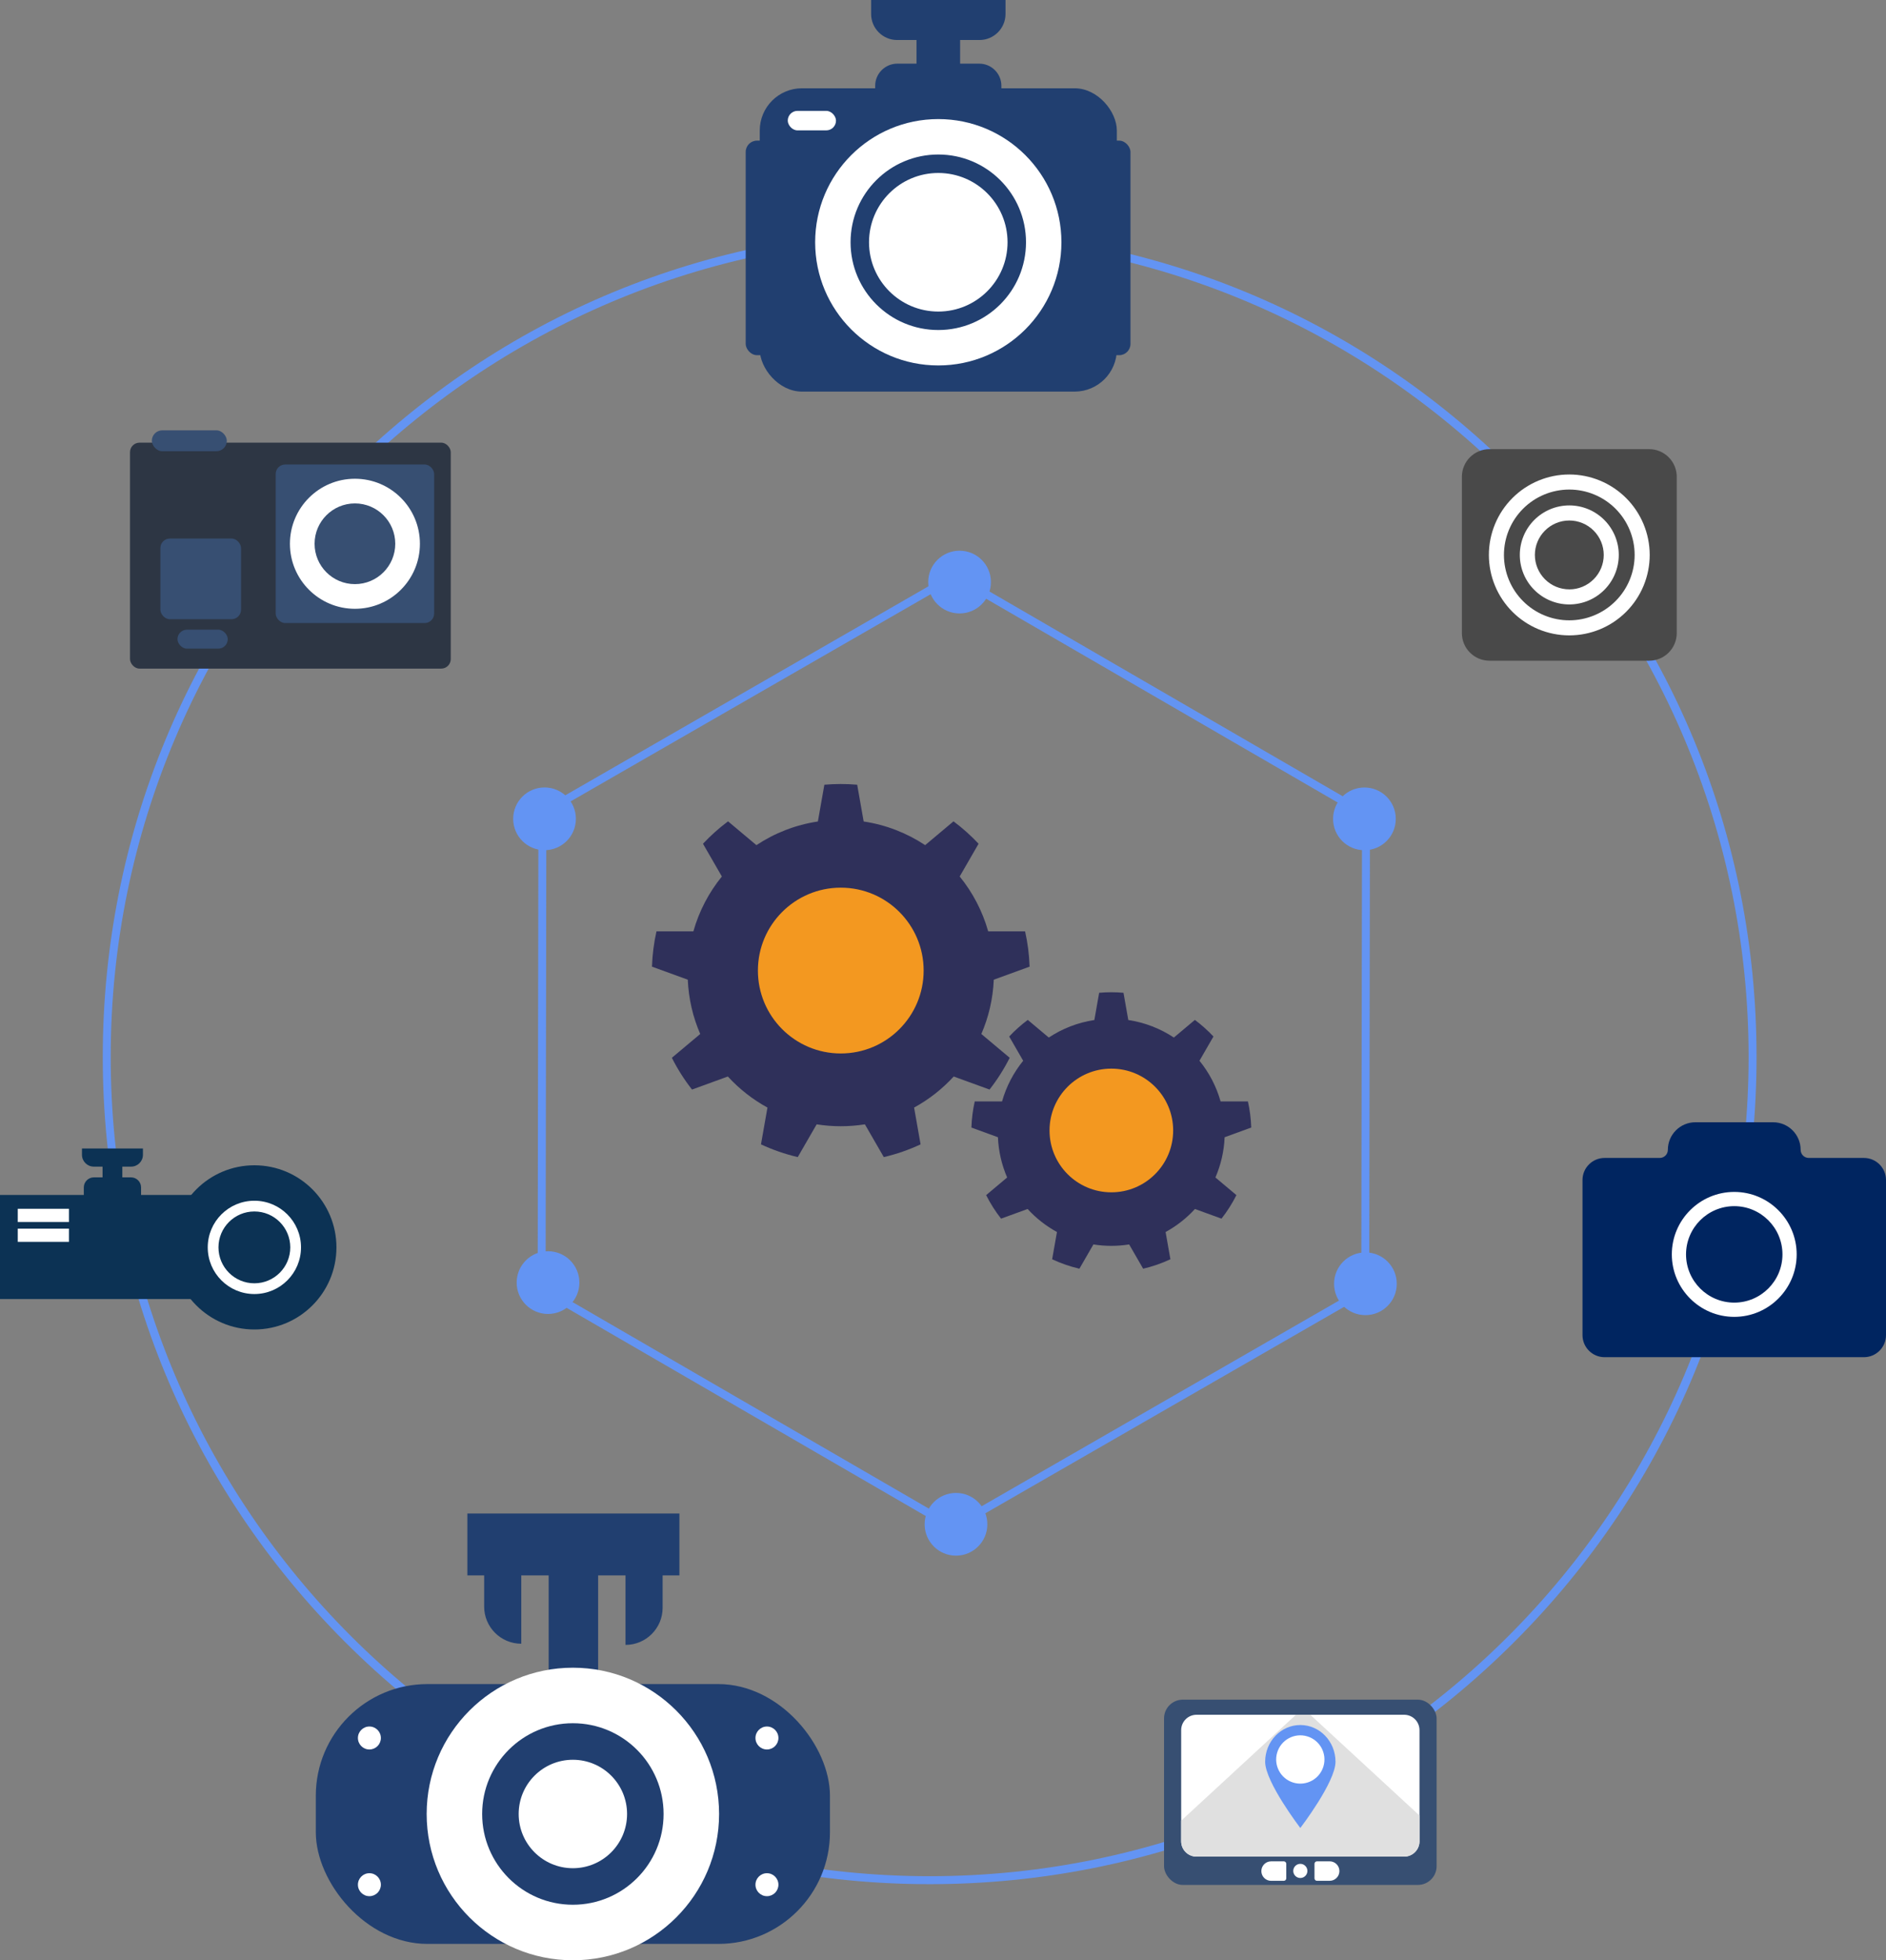 <?xml version="1.0" encoding="UTF-8"?><svg id="images" xmlns="http://www.w3.org/2000/svg" viewBox="0 0 800 831.15"><rect x="0" y="0" width="800" height="831.15" fill="#808080" stroke="none"/><defs><style>.cls-1{fill:#fff;}.cls-2{fill:#002560;}.cls-3{fill:#e0e0e0;}.cls-4{fill:#494949;}.cls-5{fill:#2d3644;}.cls-6{fill:#213f70;}.cls-7{fill:#f39820;}.cls-8{fill:#2f305a;}.cls-9{fill:#0c3254;}.cls-10{fill:#374f72;}.cls-11{fill:#6394f3;}</style></defs><path class="cls-11" d="m394.34,798.89c-93.69,0-181.77-36.48-248.02-102.73-66.25-66.25-102.73-154.33-102.73-248.02s36.49-181.77,102.73-248.02c66.25-66.25,154.33-102.73,248.02-102.73s181.77,36.48,248.02,102.73c66.25,66.25,102.73,154.33,102.73,248.02s-36.49,181.77-102.73,248.02c-66.25,66.25-154.33,102.73-248.02,102.73Zm0-698.14c-191.55,0-347.38,155.83-347.38,347.38s155.83,347.38,347.38,347.38,347.38-155.83,347.38-347.38S585.89,100.75,394.34,100.75Z"/><path class="cls-2" d="m763.79,487.52h0c0-6.45-5.23-11.68-11.68-11.68h-32.96c-6.45,0-11.68,5.23-11.68,11.68h0c0,1.9-1.54,3.45-3.45,3.45h-23.39c-5.17,0-9.37,4.19-9.37,9.37v65.74c0,5.17,4.19,9.37,9.37,9.37h110c5.17,0,9.37-4.19,9.37-9.37v-65.74c0-5.17-4.19-9.37-9.37-9.37h-23.39c-1.9,0-3.45-1.54-3.45-3.45Z"/><circle class="cls-2" cx="735.63" cy="531.86" r="23.47"/><path class="cls-1" d="m735.63,558.35c-14.6,0-26.48-11.88-26.48-26.49s11.88-26.48,26.48-26.48,26.48,11.88,26.48,26.48-11.88,26.49-26.48,26.49Zm0-46.94c-11.28,0-20.45,9.17-20.45,20.45s9.17,20.45,20.45,20.45,20.45-9.17,20.45-20.45-9.17-20.45-20.45-20.45Z"/><rect class="cls-6" x="322.27" y="37.43" width="151.47" height="128.61" rx="17.91" ry="17.91"/><path class="cls-1" d="m398,50.49c-28.85,0-52.23,23.38-52.23,52.23s23.38,52.23,52.23,52.23,52.23-23.38,52.23-52.23-23.38-52.23-52.23-52.23Zm0,89.44c-20.55,0-37.21-16.66-37.21-37.21s16.66-37.21,37.21-37.21,37.21,16.66,37.21,37.21-16.66,37.21-37.21,37.21Z"/><circle class="cls-1" cx="398" cy="102.72" r="29.38"/><path class="cls-6" d="m380.64,26.99h34.73c5.19,0,9.4,4.21,9.4,9.4v8.88h-53.54v-8.88c0-5.19,4.21-9.4,9.4-9.4Z"/><rect class="cls-6" x="388.76" y="14.8" width="18.5" height="18.28"/><path class="cls-6" d="m369.5,0h57.02v5.92c0,6.1-4.95,11.05-11.05,11.05h-34.91c-6.1,0-11.05-4.95-11.05-11.05V0h0Z"/><rect class="cls-6" x="316.31" y="59.63" width="11.75" height="90.97" rx="4.79" ry="4.79"/><rect class="cls-6" x="467.77" y="59.63" width="11.75" height="90.97" rx="4.79" ry="4.79"/><rect class="cls-1" x="334.15" y="47.01" width="20.46" height="8.27" rx="4.13" ry="4.13"/><rect class="cls-10" x="493.76" y="720.66" width="115.62" height="78.55" rx="7.95" ry="7.95"/><path class="cls-1" d="m507.54,727.06h88.07c3.59,0,6.51,2.92,6.51,6.51v47.13c0,3.59-2.91,6.51-6.51,6.51h-88.07c-3.59,0-6.51-2.91-6.51-6.51v-47.13c0-3.59,2.91-6.51,6.51-6.51Z"/><path class="cls-1" d="m539.17,789.2h5.38c.58,0,1.06.47,1.06,1.06v6.15c0,.58-.47,1.06-1.06,1.06h-5.38c-2.28,0-4.13-1.85-4.13-4.13h0c0-2.28,1.85-4.13,4.13-4.13Z"/><path class="cls-1" d="m561.7,789.2h5.38c.58,0,1.06.47,1.06,1.06v6.15c0,.58-.47,1.06-1.06,1.06h-5.38c-2.28,0-4.13-1.85-4.13-4.13h0c0-2.28,1.85-4.13,4.13-4.13Z" transform="translate(1125.72 1586.67) rotate(180)"/><circle class="cls-1" cx="551.57" cy="793.27" r="3"/><path class="cls-3" d="m602.11,769.78v10.91c0,3.59-2.91,6.51-6.51,6.51h-88.07c-3.59,0-6.51-2.91-6.51-6.51v-8.71l48.7-44.93h6.07l46.31,42.72Z"/><path class="cls-11" d="m536.65,746.99c0-8.61,6.68-15.58,14.92-15.58s14.92,6.98,14.92,15.58-14.92,28.07-14.92,28.07c0,0-14.92-19.46-14.92-28.07Z"/><circle class="cls-1" cx="551.57" cy="746.06" r="10.24" transform="translate(-320.76 1062.07) rotate(-73.44)"/><path class="cls-4" d="m699.54,190.44h-67.74c-3.1,0-6.08,1.24-8.27,3.43-2.2,2.19-3.43,5.17-3.43,8.27v66.3c0,3.1,1.24,6.08,3.43,8.27,2.19,2.19,5.17,3.43,8.27,3.43h67.74c3.1,0,6.08-1.24,8.27-3.43,2.19-2.19,3.43-5.17,3.43-8.27v-66.3c0-3.1-1.24-6.08-3.43-8.27-2.19-2.19-5.17-3.43-8.27-3.43h0Z"/><path class="cls-1" d="m665.66,201.18c-9.05,0-17.72,3.59-24.12,9.99-6.4,6.4-9.99,15.07-9.99,24.12,0,9.05,3.59,17.72,9.99,24.12,6.4,6.4,15.07,9.99,24.12,9.99s17.72-3.59,24.12-9.99c6.4-6.4,9.99-15.07,9.99-24.12-.01-9.05-3.61-17.72-10-24.11-6.4-6.39-15.07-9.99-24.11-10Zm0,61.84c-7.35,0-14.4-2.92-19.6-8.12-5.2-5.2-8.12-12.25-8.12-19.6s2.92-14.41,8.12-19.61c5.2-5.2,12.25-8.12,19.6-8.12s14.4,2.92,19.6,8.12,8.12,12.25,8.12,19.61c0,7.35-2.93,14.4-8.13,19.59-5.2,5.2-12.24,8.12-19.59,8.13h0Z"/><path class="cls-1" d="m665.66,214.3c-5.57,0-10.9,2.21-14.84,6.15-3.94,3.94-6.15,9.27-6.15,14.84,0,5.57,2.21,10.9,6.15,14.84,3.94,3.94,9.27,6.15,14.84,6.15s10.9-2.21,14.84-6.15c3.94-3.94,6.15-9.28,6.15-14.84,0-5.56-2.22-10.9-6.15-14.84-3.93-3.94-9.27-6.15-14.83-6.15h0Zm0,35.59h0c-3.87,0-7.59-1.54-10.32-4.28-2.74-2.74-4.28-6.45-4.28-10.32,0-3.87,1.54-7.59,4.28-10.32,2.74-2.74,6.45-4.28,10.32-4.28s7.59,1.54,10.33,4.28c2.74,2.74,4.28,6.45,4.28,10.33,0,3.87-1.54,7.58-4.28,10.32-2.74,2.74-6.45,4.28-10.32,4.28h0Z"/><rect class="cls-9" y="506.66" width="131.91" height="44.14"/><circle class="cls-9" cx="107.9" cy="528.89" r="34.81"/><rect class="cls-1" x="7.53" y="512.53" width="21.72" height="5.61"/><rect class="cls-1" x="7.53" y="520.94" width="21.72" height="5.61"/><circle class="cls-1" cx="107.9" cy="528.89" r="19.78"/><path class="cls-9" d="m39.81,499.2h15.76c2.35,0,4.27,1.91,4.27,4.27v4.03h-24.29v-4.03c0-2.35,1.91-4.27,4.27-4.27Z"/><rect class="cls-9" x="43.5" y="493.67" width="8.39" height="8.29"/><path class="cls-9" d="m34.76,486.95h25.87v2.69c0,2.77-2.25,5.01-5.01,5.01h-15.84c-2.77,0-5.01-2.25-5.01-5.01v-2.69h0Z"/><circle class="cls-9" cx="107.9" cy="528.89" r="15.23"/><rect class="cls-5" x="55.15" y="187.69" width="136.05" height="95.8" rx="4.03" ry="4.03"/><rect class="cls-10" x="116.94" y="196.95" width="67.22" height="67.22" rx="4.03" ry="4.03"/><rect class="cls-10" x="68.03" y="228.34" width="34.21" height="34.21" rx="4.03" ry="4.03"/><rect class="cls-10" x="64.41" y="182.46" width="31.8" height="8.86" rx="4.43" ry="4.43"/><circle class="cls-1" cx="150.55" cy="230.56" r="27.57"/><rect class="cls-10" x="75.28" y="266.98" width="21.33" height="8.05" rx="4.03" ry="4.03"/><circle class="cls-10" cx="150.55" cy="230.56" r="17.11"/><path class="cls-6" d="m288.18,641.73h-89.93v26.23h7.12v13.24c0,8.69,7.05,15.74,15.74,15.74h0v-28.98h11.62v89.19h20.98v-89.19h11.62v29.48c8.69,0,15.74-7.05,15.74-15.74v-13.74h7.12v-26.23Z"/><rect class="cls-6" x="133.96" y="714.05" width="218.09" height="110.17" rx="47.34" ry="47.34"/><circle class="cls-1" cx="243" cy="769.13" r="62.02"/><circle class="cls-6" cx="243" cy="769.13" r="38.48"/><circle class="cls-1" cx="243" cy="769.13" r="22.99"/><circle class="cls-1" cx="156.69" cy="736.91" r="4.87"/><circle class="cls-1" cx="156.69" cy="799.11" r="4.87"/><circle class="cls-1" cx="325.32" cy="736.91" r="4.87"/><circle class="cls-1" cx="325.32" cy="799.11" r="4.87"/><circle class="cls-11" cx="407.03" cy="246.8" r="13.3"/><circle class="cls-11" cx="578.76" cy="347.2" r="13.3"/><circle class="cls-11" cx="579.18" cy="544.32" r="13.3"/><circle class="cls-11" cx="405.51" cy="646.3" r="13.3"/><circle class="cls-11" cx="232.46" cy="543.82" r="13.3"/><circle class="cls-11" cx="230.98" cy="347.18" r="13.3"/><path class="cls-11" d="m404.3,647.01c-2.8,0-5.6-.72-8.09-2.17l-160.09-92.76c-4.97-2.88-8.05-8.24-8.04-13.98l.29-185.02c0-5.75,3.11-11.09,8.09-13.96l160.38-92.26c4.98-2.87,11.16-2.86,16.13.03l160.09,92.76c4.97,2.88,8.05,8.24,8.04,13.98l-.29,185.02c0,5.75-3.11,11.09-8.09,13.96l-160.38,92.26c-2.48,1.43-5.26,2.14-8.04,2.14Zm-5.78-397.23l-160.38,92.26c-3.94,2.26-6.39,6.49-6.4,11.04l-.29,185.02c0,4.54,2.43,8.78,6.36,11.06l160.09,92.76c3.93,2.28,8.82,2.29,12.76.02l160.38-92.26c3.94-2.26,6.39-6.49,6.4-11.04l.29-185.02c0-4.54-2.43-8.78-6.36-11.06l-160.09-92.76c-3.93-2.28-8.82-2.29-12.76-.02h0Z"/><path class="cls-8" d="m436.73,409.86c-.17-5.12-.82-10.12-1.91-14.95h-15.65c-2.43-8.62-6.59-16.51-12.09-23.28l8.01-13.88c-3.25-3.47-6.81-6.65-10.63-9.5l-12.03,10.09c-7.7-5.1-16.55-8.6-26.08-10.03l-2.75-15.59c-2.29-.2-4.62-.3-6.96-.3s-4.67.11-6.96.3l-2.75,15.59c-9.53,1.43-18.38,4.93-26.08,10.03l-12.03-10.09c-3.82,2.85-7.38,6.03-10.63,9.5l8.01,13.88c-5.5,6.77-9.66,14.66-12.09,23.28h-15.65c-1.09,4.83-1.74,9.83-1.91,14.95l15.19,5.53c.35,8.15,2.2,15.92,5.28,23.02l-12.03,10.09c2.4,4.78,5.27,9.3,8.55,13.47l15.2-5.53c4.82,5.26,10.49,9.72,16.8,13.17l-2.75,15.6c4.95,2.31,10.17,4.13,15.6,5.4l8.02-13.89c3.33.53,6.75.8,10.23.8s6.9-.28,10.23-.8l8.02,13.89c5.43-1.27,10.65-3.09,15.6-5.4l-2.75-15.6c6.31-3.45,11.98-7.91,16.8-13.17l15.2,5.53c3.28-4.18,6.14-8.69,8.55-13.47l-12.03-10.09c3.08-7.1,4.93-14.87,5.28-23.02l15.19-5.53Z"/><circle class="cls-7" cx="356.64" cy="411.52" r="35.15"/><path class="cls-8" d="m530.75,478.08c-.13-3.79-.61-7.49-1.41-11.07h-11.59c-1.8-6.39-4.89-12.24-8.96-17.25l5.93-10.28c-2.41-2.57-5.05-4.93-7.88-7.04l-8.91,7.48c-5.71-3.78-12.27-6.37-19.33-7.43l-2.04-11.55c-1.7-.15-3.42-.23-5.16-.23s-3.46.08-5.16.23l-2.04,11.55c-7.06,1.06-13.62,3.65-19.33,7.43l-8.91-7.48c-2.83,2.11-5.47,4.47-7.88,7.04l5.93,10.28c-4.07,5.01-7.16,10.86-8.96,17.25h-11.59c-.8,3.58-1.29,7.28-1.41,11.08l11.25,4.1c.26,6.04,1.63,11.79,3.91,17.06l-8.91,7.48c1.78,3.54,3.9,6.89,6.33,9.98l11.26-4.1c3.57,3.9,7.77,7.2,12.45,9.76l-2.04,11.56c3.66,1.71,7.53,3.06,11.56,4l5.94-10.29c2.47.39,5,.6,7.58.6s5.11-.21,7.58-.6l5.94,10.29c4.03-.94,7.89-2.29,11.56-4l-2.04-11.56c4.67-2.55,8.88-5.86,12.45-9.76l11.26,4.1c2.43-3.09,4.55-6.44,6.33-9.98l-8.91-7.48c2.28-5.26,3.66-11.02,3.91-17.06l11.25-4.1Z"/><circle class="cls-7" cx="471.41" cy="479.32" r="26.22"/></svg>